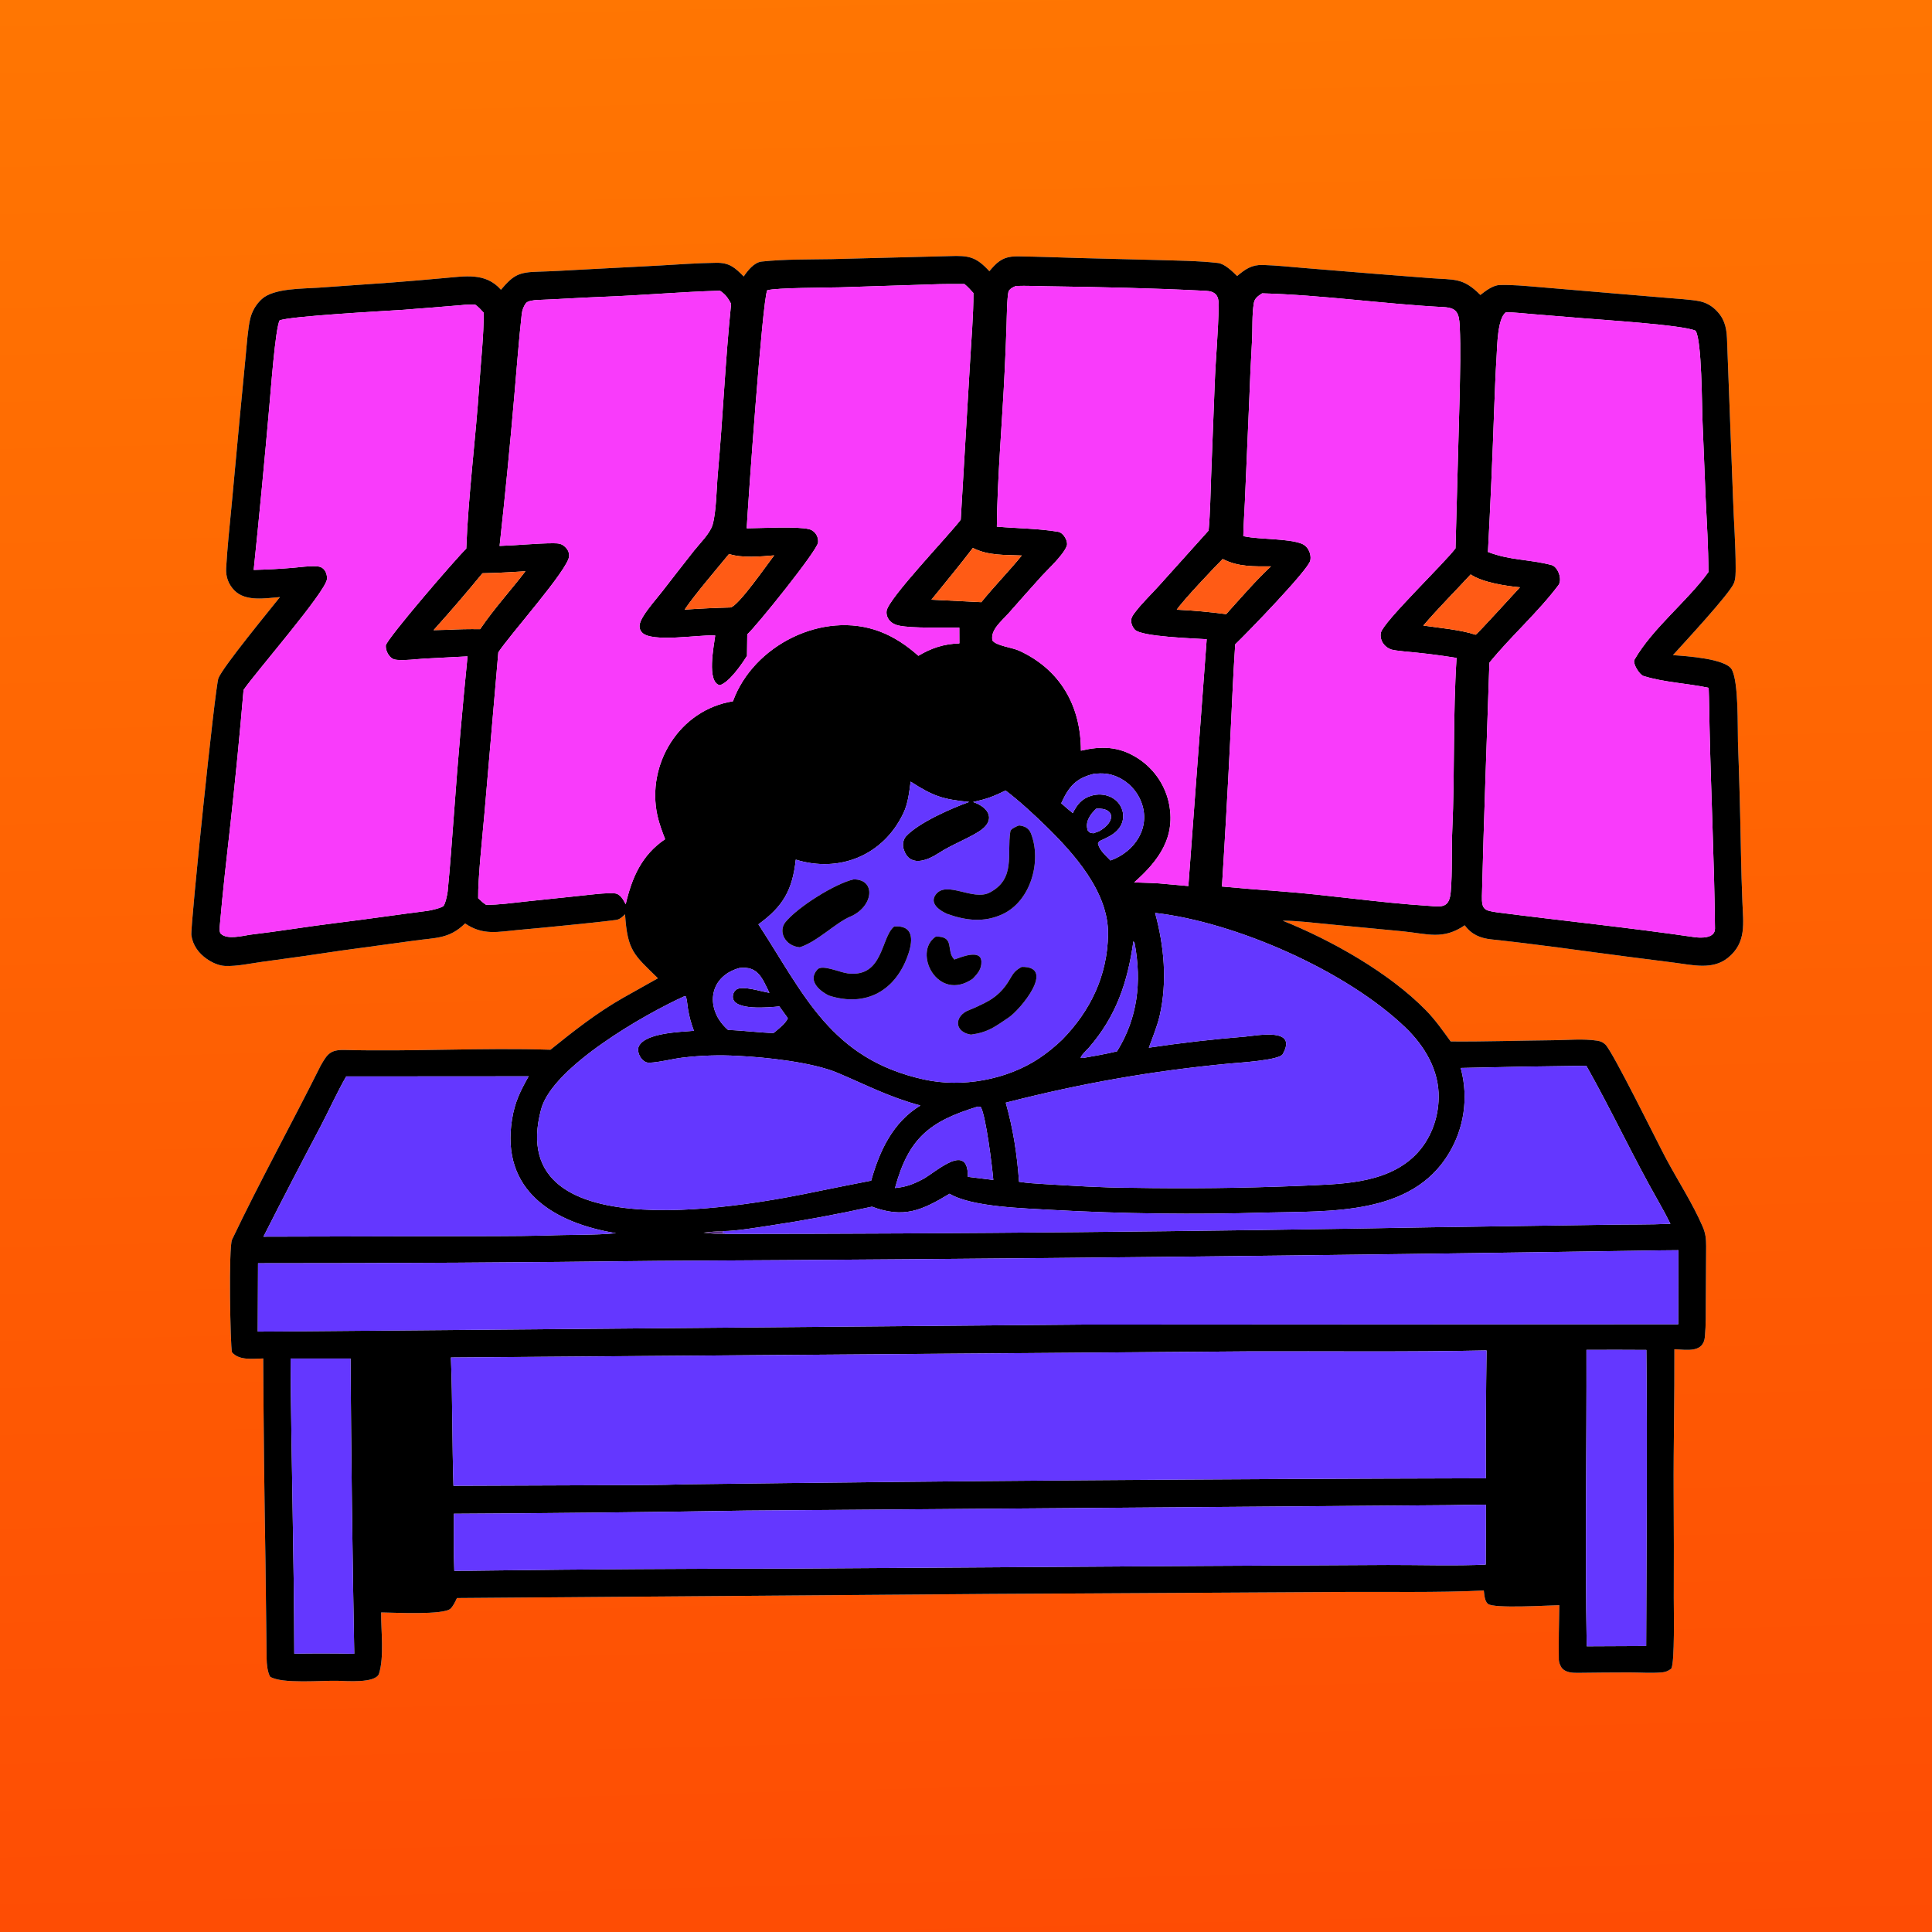 <svg version="1.1" xmlns="http://www.w3.org/2000/svg" style="display: block;" viewBox="0 0 2048 2048" width="1024" height="1024">
<defs>
	<linearGradient id="Gradient1" gradientUnits="userSpaceOnUse" x1="1048.83" y1="2068.13" x2="998.173" y2="-21.128">
		<stop class="stop0" offset="0" stop-opacity="1" stop-color="rgb(254,76,4)"/>
		<stop class="stop1" offset="1" stop-opacity="1" stop-color="rgb(255,118,2)"/>
	</linearGradient>
</defs>
<path transform="translate(0,0)" fill="url(#Gradient1)" d="M 0 0 L 2048 0 L 2048 2048 L 0 2048 L 0 0 z M 1006.71 271.466 L 881.793 274.682 C 857.563 275.109 831.547 274.67 807.447 277.257 C 799.37 278.124 792.645 286.754 788.35 293.067 C 778.964 283.464 773.068 278.392 759.27 278.574 C 738.904 278.843 718.5 280.347 698.179 281.531 L 615.257 285.879 C 600.667 286.706 585.129 287.606 570.551 287.994 C 549.932 288.544 544.362 291.404 531.03 307.119 C 514.568 288.371 492.44 292.993 470.427 294.813 C 452.178 296.503 433.916 298.049 415.644 299.452 L 337.656 304.955 C 320.583 306.164 290.287 305.459 277.586 316.956 C 271.529 322.473 267.25 329.666 265.293 337.622 C 262.806 347.589 261.446 366.729 260.399 377.577 L 254.147 442.8 L 245.288 538.098 C 243.201 559.488 240.942 580.888 239.717 602.345 C 239.205 611.332 242.168 619.448 248.48 625.883 C 260.37 638.002 281.301 634.139 296.747 632.937 C 285.194 647.553 236.922 706.056 231.558 718.836 C 228.038 727.224 201.669 982.806 202.839 991.311 C 204.312 1002.02 210.576 1010.53 219.314 1016.58 C 224.763 1020.36 231.881 1023.67 238.601 1023.95 C 251.252 1024.48 265.333 1021.29 277.898 1019.58 C 306.207 1015.81 334.483 1011.78 362.722 1007.52 L 439.368 997.079 C 461.607 993.867 476.126 995.538 493.016 978.887 C 512.008 991.91 527.848 987.726 549.416 985.786 C 567.566 984.166 585.705 982.424 603.831 980.559 C 620.039 978.894 636.931 977.28 653.097 975.175 C 656.949 974.673 659.863 971.846 662.589 969.206 C 665.093 1008.3 672.134 1012.11 697.429 1037.01 C 685.078 1043.93 672.703 1050.81 660.395 1057.81 C 632.786 1073.51 608.141 1092.89 583.507 1112.76 C 511.16 1110.47 437.923 1114.83 365.41 1113.01 C 350.228 1112.63 347.034 1117.11 339.856 1129.75 C 309.076 1191.39 275.579 1251.94 245.958 1314.12 C 242.239 1322.06 244.106 1426.45 245.875 1433.45 C 253.614 1442.49 267.992 1440.2 279.024 1440.04 C 279.384 1512.04 280.181 1584.03 281.415 1656.02 C 281.924 1690.02 282.128 1724.07 282.617 1758.07 C 282.704 1764.15 283.442 1772.06 286.334 1777.4 C 298.905 1785.26 341.56 1781.26 357.827 1781.69 C 367.107 1781.93 397.802 1784.53 401.705 1774.39 C 407.456 1756.27 403.816 1728.69 404.05 1709.28 C 417.571 1709.34 470.735 1712.31 477.734 1705.1 C 480.65 1702.1 482.63 1697.75 484.385 1694 L 1050.74 1689.64 L 1417.15 1687.57 C 1467.19 1687.13 1523.64 1688.46 1572.88 1686.01 C 1573.48 1690.45 1573.61 1696.85 1577.12 1700.09 C 1582.92 1705.45 1642.42 1701.72 1652.94 1701.57 C 1652.66 1720.25 1652.02 1740.94 1652.42 1759.67 C 1652.47 1762.19 1654.18 1766.65 1656.02 1768.62 C 1660.29 1773.19 1667.2 1773.37 1673.03 1773.31 C 1691.01 1773.11 1708.85 1772.89 1726.85 1772.9 C 1738.08 1772.91 1750.13 1773.75 1761.27 1772.89 C 1765.51 1772.56 1768.39 1771.33 1771.68 1768.79 C 1775.4 1761.93 1774.27 1706.79 1774.28 1694.07 C 1774.43 1656.79 1774.39 1619.51 1774.15 1582.22 C 1773.89 1531.36 1775.18 1480.99 1774.95 1430.25 C 1788.13 1430.83 1805.76 1434.43 1807.29 1416.88 C 1808.41 1404.08 1808.2 1391.88 1808.26 1379.06 L 1808.59 1321.04 C 1808.59 1313.38 1808.03 1307.51 1804.96 1300.39 C 1794.12 1275.28 1778.38 1251.32 1765.54 1227.11 C 1756.15 1209.43 1709.71 1114.94 1701.78 1107.25 C 1699.13 1104.69 1696.55 1103.69 1692.95 1103.14 C 1678.25 1100.91 1661.49 1102.55 1646.53 1102.69 C 1610.31 1103.03 1573.96 1104.27 1537.76 1103.96 C 1529.55 1092.61 1521.41 1081.03 1511.61 1071.01 C 1472.54 1031.03 1411.09 996.516 1359.74 975.954 C 1374.51 975.916 1394.96 978.45 1410.19 979.898 L 1487.14 987.247 C 1513.58 989.912 1529.65 996.579 1552.68 980.863 C 1559.89 990.644 1569.1 994.546 1581 995.803 C 1628.95 1000.87 1676.56 1007.82 1724.34 1014.01 L 1775.16 1020.51 C 1794.21 1022.91 1815.39 1028.46 1831.63 1015.36 C 1851.7 999.159 1847.82 978.483 1847.02 956.144 C 1846.35 939.378 1845.84 922.605 1845.52 905.828 C 1844.84 865.904 1843.76 825.988 1842.3 786.086 C 1841.84 770.823 1843.12 722.717 1835.7 709.605 C 1829.3 698.272 1787.94 695.486 1773.38 694.493 C 1784.76 681.852 1833.36 629.655 1838.01 618.234 C 1839.99 613.384 1839.87 607.089 1839.88 601.887 C 1839.92 577.426 1837.9 552.776 1837.09 528.309 L 1830.67 358.404 C 1830.08 345.876 1827.44 336.437 1817.7 327.541 C 1813.22 323.424 1807.71 320.595 1801.75 319.352 C 1793.51 317.595 1775.78 316.497 1766.7 315.719 L 1701.34 310.225 L 1629.41 304.13 C 1616.66 303.1 1602.46 301.694 1589.71 302.14 C 1582.49 302.392 1574.84 308.288 1569.26 312.666 C 1550.71 293.973 1541.65 296.826 1516.76 294.872 L 1457.78 290.274 L 1382.31 284.098 C 1367.87 282.872 1353.14 281.334 1338.67 280.881 C 1326.85 280.511 1320.1 285.317 1311.41 292.597 C 1306.31 287.598 1298.2 279.616 1291.08 278.785 C 1270.34 276.365 1245.47 276.221 1224.58 275.569 L 1143.33 273.508 C 1122.09 272.847 1100.74 272.061 1079.48 271.751 C 1068.76 271.594 1061.65 273.653 1053.86 281.721 C 1052.1 283.577 1050.41 285.5 1048.79 287.487 C 1034.69 272.162 1026.97 270.699 1006.71 271.466 z"/>
<path transform="translate(0,0)" fill="rgb(0,0,0)" d="M 788.35 293.067 C 792.645 286.754 799.37 278.124 807.447 277.257 C 831.547 274.67 857.563 275.109 881.793 274.682 L 1006.71 271.466 C 1026.97 270.699 1034.69 272.162 1048.79 287.487 C 1050.41 285.5 1052.1 283.577 1053.86 281.721 C 1061.65 273.653 1068.76 271.594 1079.48 271.751 C 1100.74 272.061 1122.09 272.847 1143.33 273.508 L 1224.58 275.569 C 1245.47 276.221 1270.34 276.365 1291.08 278.785 C 1298.2 279.616 1306.31 287.598 1311.41 292.597 C 1320.1 285.317 1326.85 280.511 1338.67 280.881 C 1353.14 281.334 1367.87 282.872 1382.31 284.098 L 1457.78 290.274 L 1516.76 294.872 C 1541.65 296.826 1550.71 293.973 1569.26 312.666 C 1574.84 308.288 1582.49 302.392 1589.71 302.14 C 1602.46 301.694 1616.66 303.1 1629.41 304.13 L 1701.34 310.225 L 1766.7 315.719 C 1775.78 316.497 1793.51 317.595 1801.75 319.352 C 1807.71 320.595 1813.22 323.424 1817.7 327.541 C 1827.44 336.437 1830.08 345.876 1830.67 358.404 L 1837.09 528.309 C 1837.9 552.776 1839.92 577.426 1839.88 601.887 C 1839.87 607.089 1839.99 613.384 1838.01 618.234 C 1833.36 629.655 1784.76 681.852 1773.38 694.493 C 1787.94 695.486 1829.3 698.272 1835.7 709.605 C 1843.12 722.717 1841.84 770.823 1842.3 786.086 C 1843.76 825.988 1844.84 865.904 1845.52 905.828 C 1845.84 922.605 1846.35 939.378 1847.02 956.144 C 1847.82 978.483 1851.7 999.159 1831.63 1015.36 C 1815.39 1028.46 1794.21 1022.91 1775.16 1020.51 L 1724.34 1014.01 C 1676.56 1007.82 1628.95 1000.87 1581 995.803 C 1569.1 994.546 1559.89 990.644 1552.68 980.863 C 1529.65 996.579 1513.58 989.912 1487.14 987.247 L 1410.19 979.898 C 1394.96 978.45 1374.51 975.916 1359.74 975.954 C 1411.09 996.516 1472.54 1031.03 1511.61 1071.01 C 1521.41 1081.03 1529.55 1092.61 1537.76 1103.96 C 1573.96 1104.27 1610.31 1103.03 1646.53 1102.69 C 1661.49 1102.55 1678.25 1100.91 1692.95 1103.14 C 1696.55 1103.69 1699.13 1104.69 1701.78 1107.25 C 1709.71 1114.94 1756.15 1209.43 1765.54 1227.11 C 1778.38 1251.32 1794.12 1275.28 1804.96 1300.39 C 1808.03 1307.51 1808.59 1313.38 1808.59 1321.04 L 1808.26 1379.06 C 1808.2 1391.88 1808.41 1404.08 1807.29 1416.88 C 1805.76 1434.43 1788.13 1430.83 1774.95 1430.25 C 1775.18 1480.99 1773.89 1531.36 1774.15 1582.22 C 1774.39 1619.51 1774.43 1656.79 1774.28 1694.07 C 1774.27 1706.79 1775.4 1761.93 1771.68 1768.79 C 1768.39 1771.33 1765.51 1772.56 1761.27 1772.89 C 1750.13 1773.75 1738.08 1772.91 1726.85 1772.9 C 1708.85 1772.89 1691.01 1773.11 1673.03 1773.31 C 1667.2 1773.37 1660.29 1773.19 1656.02 1768.62 C 1654.18 1766.65 1652.47 1762.19 1652.42 1759.67 C 1652.02 1740.94 1652.66 1720.25 1652.94 1701.57 C 1642.42 1701.72 1582.92 1705.45 1577.12 1700.09 C 1573.61 1696.85 1573.48 1690.45 1572.88 1686.01 C 1523.64 1688.46 1467.19 1687.13 1417.15 1687.57 L 1050.74 1689.64 L 484.385 1694 C 482.63 1697.75 480.65 1702.1 477.734 1705.1 C 470.735 1712.31 417.571 1709.34 404.05 1709.28 C 403.816 1728.69 407.456 1756.27 401.705 1774.39 C 397.802 1784.53 367.107 1781.93 357.827 1781.69 C 341.56 1781.26 298.905 1785.26 286.334 1777.4 C 283.442 1772.06 282.704 1764.15 282.617 1758.07 C 282.128 1724.07 281.924 1690.02 281.415 1656.02 C 280.181 1584.03 279.384 1512.04 279.024 1440.04 C 267.992 1440.2 253.614 1442.49 245.875 1433.45 C 244.106 1426.45 242.239 1322.06 245.958 1314.12 C 275.579 1251.94 309.076 1191.39 339.856 1129.75 C 347.034 1117.11 350.228 1112.63 365.41 1113.01 C 437.923 1114.83 511.16 1110.47 583.507 1112.76 C 608.141 1092.89 632.786 1073.51 660.395 1057.81 C 672.703 1050.81 685.078 1043.93 697.429 1037.01 C 672.134 1012.11 665.093 1008.3 662.589 969.206 C 659.863 971.846 656.949 974.673 653.097 975.175 C 636.931 977.28 620.039 978.894 603.831 980.559 C 585.705 982.424 567.566 984.166 549.416 985.786 C 527.848 987.726 512.008 991.91 493.016 978.887 C 476.126 995.538 461.607 993.867 439.368 997.079 L 362.722 1007.52 C 334.483 1011.78 306.207 1015.81 277.898 1019.58 C 265.333 1021.29 251.252 1024.48 238.601 1023.95 C 231.881 1023.67 224.763 1020.36 219.314 1016.58 C 210.576 1010.53 204.312 1002.02 202.839 991.311 C 201.669 982.806 228.038 727.224 231.558 718.836 C 236.922 706.056 285.194 647.553 296.747 632.937 C 281.301 634.139 260.37 638.002 248.48 625.883 C 242.168 619.448 239.205 611.332 239.717 602.345 C 240.942 580.888 243.201 559.488 245.288 538.098 L 254.147 442.8 L 260.399 377.577 C 261.446 366.729 262.806 347.589 265.293 337.622 C 267.25 329.666 271.529 322.473 277.586 316.956 C 290.287 305.459 320.583 306.164 337.656 304.955 L 415.644 299.452 C 433.916 298.049 452.178 296.503 470.427 294.813 C 492.44 292.993 514.568 288.371 531.03 307.119 C 544.362 291.404 549.932 288.544 570.551 287.994 C 585.129 287.606 600.667 286.706 615.257 285.879 L 698.179 281.531 C 718.5 280.347 738.904 278.843 759.27 278.574 C 773.068 278.392 778.964 283.464 788.35 293.067 z M 766.673 1305.05 C 759.55 1305.17 752.843 1305.96 745.766 1306.68 C 754.233 1307.72 760.86 1308.18 769.458 1308.04 C 1018.31 1307.83 1267.15 1305.48 1515.96 1300.99 L 1702.83 1298.3 C 1725.33 1297.91 1748.31 1298.28 1770.72 1297.29 C 1767 1289.73 1762.51 1281.43 1758.33 1274.11 C 1731.43 1227.01 1708.2 1176.87 1681.59 1129.77 C 1637.18 1130.22 1592.77 1130.99 1548.37 1132.08 C 1548.57 1132.75 1548.75 1133.43 1548.92 1134.11 C 1556.62 1164.11 1551.95 1195.94 1535.96 1222.46 C 1496.39 1288.88 1409.38 1283.62 1341.88 1285.37 C 1266.27 1287.64 1190.6 1286.7 1115.07 1282.55 C 1086.16 1280.78 1030.35 1279.69 1006.59 1265.43 C 976.762 1283.39 957.845 1291.67 924.329 1279.13 C 887.878 1287.17 851.16 1293.96 814.242 1299.47 C 800.493 1301.54 780.204 1304.91 766.673 1305.05 z M 987.746 301.454 C 955.613 302.524 922.345 303.637 890.328 304.592 C 878.307 304.951 822.482 304.903 813.253 307.736 C 808.042 319.673 792.917 533.969 791.537 560.029 C 807.138 559.941 844.348 557.746 857.58 560.923 C 859.776 561.451 861.664 562.558 863.262 564.134 C 866.195 567.025 867.556 571.003 867.179 575.084 C 866.392 583.609 801.957 663.634 792.142 672.434 L 791.847 695.231 C 786.435 703.924 772.662 723.869 762.889 726.332 C 748.955 722.752 756.664 685.14 758.168 673.671 L 756.66 673.589 C 740.445 672.801 690.863 681.279 680.696 670.563 C 678.774 668.536 677.895 666.479 677.927 663.653 C 677.966 660.212 680.152 656.101 681.9 653.247 C 687.546 644.029 695.428 635.363 702.099 626.837 C 713.387 612.412 724.476 597.824 735.899 583.506 C 741.785 576.128 752.667 565.46 755.364 556.316 C 759.363 542.757 759.545 517.326 760.898 502.385 C 766.337 442.322 768.817 381.947 775.015 321.995 C 771.182 315.401 769.689 312.606 763.17 308.151 C 721.919 309.342 679.976 313.139 638.531 314.653 C 615.796 315.484 592.149 317.162 569.317 318.014 C 566.371 318.124 559.64 318.916 557.835 321.053 C 555.179 324.198 553.559 328.648 553.096 332.732 C 549.857 361.271 547.816 390.51 545.233 419.114 C 540.646 472.37 535.431 525.569 529.586 578.701 C 547.696 578.184 569.507 575.859 586.713 575.886 C 592.405 575.96 595.563 576.166 599.709 580.423 C 602.162 582.941 603.369 585.927 603.279 589.455 C 602.932 603.114 539.475 673.929 528.238 691.574 L 513.521 862.568 C 511.613 884.645 506.501 931.457 506.885 952.186 C 510.006 955.079 511.71 956.778 515.211 959.123 C 528.28 959.27 542.892 957.167 556.004 955.761 L 617.162 949.324 C 628.395 948.175 640.031 946.455 651.289 946.998 C 657.576 947.302 660.646 953.707 663.263 958.546 C 669.862 930.408 680.05 906.481 705.033 889.572 C 701.904 881.267 698.797 873.268 696.881 864.55 C 684.923 810.139 720.227 752.367 776.952 743.391 C 798.515 683.869 872.472 646.829 932.36 669.319 C 947.816 675.124 961.244 684.249 973.506 695.17 C 987.54 686.791 1000.59 682.611 1016.98 682.018 L 1016.92 665.353 C 1000.9 665.011 966.741 666.263 952.587 663.092 C 949.003 662.289 945.587 660.737 943.127 657.926 C 940.6 655.039 939.378 651.499 939.825 647.675 C 941.343 634.707 1006.86 566.498 1018.42 550.908 L 1028.17 386.032 C 1029.46 362.561 1032.01 333.557 1031.86 310.624 C 1028.49 306.932 1026.22 304.289 1022.33 301.08 C 1010.81 301.083 999.251 300.973 987.746 301.454 z M 1076.85 303.143 C 1072.93 305.013 1071.56 305.252 1069.14 308.626 C 1067.41 315.644 1067.25 336.388 1066.99 344.375 C 1066.46 360.819 1065.78 377.258 1064.97 393.691 C 1062.53 446.03 1057.17 506.767 1056.7 558.259 C 1078.35 560.198 1100.49 560.128 1121.69 563.737 C 1127.64 564.748 1132.4 574.035 1130.86 578.483 C 1127.52 588.166 1111 603.21 1104.43 610.408 C 1092.53 623.622 1080.71 636.905 1068.97 650.258 C 1061.74 658.363 1049.43 667.967 1052.09 679.092 C 1056.58 684.718 1072.73 686.254 1080.44 689.8 C 1124.65 710.123 1145.83 749.189 1145.81 795.736 C 1167.15 790.754 1185.5 791.014 1204.76 802.952 C 1221.83 813.407 1234.05 830.225 1238.71 849.697 C 1247.22 886.809 1228.45 912.277 1202.27 935.384 C 1213.46 935.79 1226.25 935.945 1237.24 937.219 L 1259.71 939.231 L 1279.15 677.602 C 1266.39 676.725 1210.09 675.045 1203.03 667.498 C 1200.52 664.813 1198.86 660.959 1199.12 657.246 C 1199.33 654.215 1201.2 651.727 1202.96 649.381 C 1210.48 639.405 1220.22 630.159 1228.62 620.868 L 1281.19 562.386 C 1282.89 543.933 1283.19 521.844 1283.91 503.097 L 1287.63 407.101 C 1288.69 379.087 1291.48 351.092 1291.86 323.069 C 1292 313.187 1288.15 308.794 1278.32 308.293 C 1222.53 305.451 1166.69 304.241 1110.85 303.48 C 1099.62 303.327 1088.05 302.754 1076.85 303.143 z M 1337.9 310.955 C 1333.9 313.63 1330.02 316.031 1329.16 321.103 C 1326.98 334.029 1327.94 348.453 1327.17 361.566 C 1325.96 381.855 1325.12 401.874 1324.35 422.146 L 1319.59 532.635 C 1319.15 544.058 1318.05 557.202 1317.98 568.328 L 1319.66 568.667 C 1336.82 572.049 1365.06 570.733 1379.63 576.255 C 1382.26 577.252 1384.41 578.976 1386.04 581.261 C 1388.57 584.807 1389.91 589.869 1388.97 594.18 C 1386.79 604.257 1321.12 671.862 1309.37 683.026 C 1306.92 718.878 1305.82 751.761 1303.95 787.233 C 1301.4 838.089 1298.53 888.928 1295.32 939.747 C 1315.39 941.663 1335.57 943.234 1355.69 944.711 C 1408.64 948.597 1462.35 957.031 1515.24 960.287 C 1529.08 961.563 1536.41 962.049 1537.84 945.419 C 1539.72 923.623 1538.5 901.621 1539.48 879.819 C 1542.21 819.487 1540.1 757.562 1544.03 697.421 C 1529.91 695.132 1515.72 693.253 1501.49 691.785 C 1495.92 691.175 1479.14 689.917 1474.88 688.517 C 1471.33 687.362 1468.26 685.054 1466.16 681.958 C 1463.96 678.66 1462.98 674.619 1463.81 670.707 C 1466.24 659.256 1530.76 597.428 1542.9 581.29 L 1547.27 419.762 C 1547.7 395.146 1548.54 370.019 1547.35 345.504 C 1546.67 331.522 1544.15 326.254 1530.2 325.533 C 1466.98 322.269 1400.94 312.588 1337.9 310.955 z M 489.579 323.405 C 468.445 325.209 447.302 326.901 426.149 328.479 C 407.71 329.711 306.991 335.085 296.374 339.68 C 291.751 348.911 287.081 414.23 285.54 430.373 C 280.456 488.332 274.92 546.251 268.934 604.125 C 282.817 603.804 296.687 603.059 310.524 601.893 C 318.732 601.226 327.48 599.77 335.692 600.338 C 338.23 600.514 340.289 600.87 342.328 602.579 C 345.513 605.249 346.799 609.641 346.615 613.674 C 346.028 626.568 270.47 713.225 258.192 731.366 C 254.225 777.949 249.68 824.481 244.557 870.951 C 240.386 907.751 236.182 944.597 232.981 981.494 C 232.765 983.976 232.409 988.217 234.223 989.925 C 240.917 996.229 256.73 992.136 264.902 990.86 C 295.445 987.263 326.099 982.096 356.729 978.348 C 388.965 974.404 421.293 969.574 453.533 965.486 C 456.527 965.106 468.062 962.407 470.026 960.436 C 472.012 958.443 474.206 948.402 474.549 944.935 C 477.262 917.559 479.145 889.819 481.238 862.395 C 485.253 806.794 490.047 751.252 495.618 695.785 L 449.995 698.147 C 440.642 698.704 430.625 700.233 421.285 699.52 C 418.59 699.315 416.524 698.852 414.435 697.008 C 410.983 693.959 408.777 688.915 408.96 684.312 C 409.209 678.045 485.5 589.56 494.267 581.614 C 496.416 524.589 504.289 465.018 508.08 407.808 C 509.737 382.808 512.807 356.585 512.756 331.51 C 509.278 327.662 507.87 326.025 503.765 322.935 C 499.628 322.958 493.499 322.793 489.579 323.405 z M 1596.32 331.048 C 1587.3 337.415 1587.16 366.856 1586.44 378 C 1585.23 396.652 1584.62 415.759 1583.86 434.458 C 1582.13 484.694 1579.93 534.912 1577.28 585.107 C 1600.68 594.186 1621.33 592.78 1644.76 599 C 1651.37 600.756 1656.37 613.965 1652.13 620.109 C 1630.83 648.624 1601.03 675.042 1578.83 702.478 C 1576.09 784.851 1572.93 867.204 1570.92 949.597 C 1570.56 964.432 1573.57 965.178 1587.44 967.2 C 1656.66 976.102 1726.55 983.259 1795.6 993.326 C 1802.36 994.404 1818.06 995.082 1817.95 984.293 C 1817.22 912.653 1813.66 840.805 1812.15 769.119 C 1811.87 755.783 1811.78 742.376 1811.26 729.121 C 1788.22 724.191 1764.4 723.491 1742.14 716.561 C 1737.78 715.205 1730.4 703.106 1732.58 699.333 C 1752.02 665.642 1788.52 637.547 1811 606.427 C 1810.94 579.686 1809.23 553.053 1807.97 526.342 L 1804.78 447.738 C 1804.01 430.993 1804.1 359.989 1797.33 350.588 C 1784.48 344.456 1698.35 339.093 1676.9 337.262 L 1625.25 333.036 C 1617.37 332.404 1603.84 330.914 1596.32 331.048 z M 1031.25 580.864 C 1017.41 599.067 1001.81 617.808 987.362 635.704 L 1040.24 638.331 C 1054.32 620.941 1069.66 605.474 1083.13 588.852 C 1064.6 588.047 1047.93 589.167 1031.25 580.864 z M 772.842 587.228 C 760.273 602.531 736.272 630.527 725.74 646.22 C 741.891 645.111 758.065 644.354 774.249 643.948 C 782.536 642.833 813.336 598.127 820.668 588.718 C 806.607 589.916 786.226 591.808 772.842 587.228 z M 1296.12 592.54 C 1286.73 601.956 1254.1 636.437 1247.43 646.291 C 1264.94 647.117 1282.4 648.694 1299.78 651.018 C 1313.26 636.071 1332.77 613.598 1347.29 600.374 C 1329.43 600.388 1312.48 601.083 1296.12 592.54 z M 540.284 606.575 C 530.682 607.138 521.069 607.501 511.451 607.665 C 494.631 628.161 477.349 648.274 459.619 667.988 L 474.249 667.628 C 485.794 667.008 497.358 666.785 508.919 666.959 C 524.137 644.633 540.943 626.46 556.991 605.555 L 540.284 606.575 z M 1558.97 608.934 C 1542.01 627.33 1525.14 644.044 1508.78 663.129 C 1526.06 665.63 1548.3 667.562 1564.2 672.85 C 1566.91 671.349 1605.09 629.019 1611.24 622.55 C 1596.75 621.333 1571.3 617.361 1558.97 608.934 z M 1160.15 820.148 C 1140.28 824.893 1133.09 833.802 1124.94 851.487 C 1129 855.047 1132.94 858.599 1137.2 861.917 C 1141.75 852.922 1146.43 846.759 1156.51 843.61 C 1170.04 839.383 1185.74 845.04 1189.82 859.36 C 1191.46 865.071 1190.6 871.211 1187.46 876.254 C 1183.26 883.031 1176.59 886.405 1169.61 889.742 C 1165.47 891.803 1165.35 890.975 1163.9 894.211 C 1165.67 901.626 1171.66 906.339 1177.14 912.151 C 1203.13 902.849 1220.24 877.068 1209.72 849.938 C 1205.09 838.066 1195.92 828.524 1184.25 823.42 C 1175.77 819.81 1169.17 819.481 1160.15 820.148 z M 965.313 828.56 C 963.744 839.93 962.663 851.375 957.712 861.839 C 936.431 906.817 889.887 925.592 843.55 911.251 C 840.091 943.493 830.008 960.994 803.961 979.822 C 852.579 1054.31 880.506 1122.49 979.444 1144.3 C 1019.69 1153.17 1066.88 1144.77 1101.41 1121.9 C 1110.18 1116 1118.42 1109.34 1126.03 1102.02 C 1156.01 1071.31 1173.89 1034.25 1174.58 990.593 C 1175.3 945.527 1138.3 904.604 1108.02 875.045 C 1096 863.306 1079.67 848.291 1066.01 838.009 C 1051.77 844.778 1046.82 846.683 1031.53 850.17 C 1049.71 856.328 1055.56 870.313 1037.57 881.54 C 1024.21 889.874 1008.52 895.585 995.259 904.225 C 982.182 912.747 963.555 919.771 957.723 899.479 C 956.569 895.522 957.357 890.314 960.032 886.923 C 973.407 872.054 1009.26 856.564 1027.35 850.095 C 999.313 847.256 989.626 844.2 965.313 828.56 z M 1162.18 857.196 C 1155.7 863.033 1149.78 871.506 1153.17 880.553 C 1156.45 883.432 1154.6 882.491 1159.01 883.321 C 1161.01 882.64 1162.9 882.023 1164.87 881.24 C 1182.61 871.545 1182.66 856.099 1162.18 857.196 z M 1224.46 967.729 C 1234.05 1002.86 1237.55 1040.63 1229.34 1076.55 C 1226.85 1087.4 1221.77 1099.97 1217.81 1110.59 C 1251.68 1105.54 1285.72 1101.63 1319.85 1098.87 C 1333.63 1097.65 1376.04 1088.95 1359.69 1117.53 C 1355.99 1124 1312.28 1126.54 1303.43 1127.38 C 1221.57 1135.08 1145.87 1148.43 1066.15 1168.88 C 1074.09 1197.2 1078.11 1223.35 1080.23 1252.74 C 1088.87 1254.09 1097.61 1254.62 1106.33 1255.14 C 1137.45 1257 1168.32 1259.06 1199.5 1259.11 C 1258.47 1260.14 1317.47 1259.48 1376.4 1257.11 C 1418.19 1255.12 1468.04 1256.08 1499.89 1224.85 C 1516.06 1208.99 1524.82 1185.96 1525.02 1163.53 C 1525.62 1134.75 1510.3 1108.98 1490.06 1089.46 C 1427.62 1029.21 1309.86 977.537 1224.46 967.729 z M 1201.44 997.804 C 1195.48 1040.81 1183.23 1077.45 1153.97 1110.92 C 1151.92 1113.26 1145.6 1118.92 1145.63 1121.42 L 1148.16 1121.49 C 1160.39 1119.33 1171.99 1117.35 1184.08 1114.46 C 1205.92 1079.4 1210.33 1041.19 1202.89 1000.53 C 1202.59 998.898 1202.53 999.173 1201.44 997.804 z M 783.836 1026.12 C 750.095 1035.46 747.495 1070.77 771.813 1091.82 C 787.706 1092.26 805.842 1094.83 820.019 1094.98 C 824.29 1091.56 833.447 1084.42 835.109 1079.26 L 826.12 1066.83 C 816.775 1067.71 776.644 1072.07 776.803 1056.48 C 776.825 1053.82 777.943 1051.28 779.895 1049.47 C 785.959 1043.87 807.108 1051.29 815.611 1052.42 C 807.885 1036.86 803.604 1023.78 783.836 1026.12 z M 725.876 1055.88 C 682.285 1075.54 585.573 1131.3 573.623 1175.79 C 532.086 1330.44 804.53 1275.7 865.778 1263.03 C 884.992 1259.1 904.226 1255.26 923.48 1251.53 C 932.293 1220.14 946.355 1189.64 975.613 1171.9 C 941.211 1162.44 919.341 1150.55 887.836 1137.25 C 861.06 1125.95 811.74 1120.68 782.283 1119.29 C 762.587 1118.17 742.831 1118.79 723.245 1121.15 C 711.428 1122.63 699.711 1126.08 688.192 1126.52 C 680.175 1126.83 674.205 1114.97 677.251 1108.94 C 684.433 1094.73 721.821 1093.89 735.543 1092.68 C 732.612 1084.67 730.776 1078.39 729.348 1069.9 C 728.628 1065.62 728.365 1060.42 727.165 1056.45 L 725.876 1055.88 z M 366.995 1141.06 C 357.326 1157.83 348.662 1177.19 339.508 1194.65 C 319.074 1233.22 298.997 1271.98 279.279 1310.92 L 471.484 1310.45 C 506.939 1310.29 543.979 1310.59 579.346 1309.71 C 602.2 1308.69 631.189 1309.44 653.047 1307.24 C 587.057 1296.42 530.56 1262.3 542.789 1186.5 C 545.723 1168.31 551.411 1156.82 560.374 1140.93 L 366.995 1141.06 z M 1036.59 1173 C 985.2 1188.67 963.07 1206.62 948.754 1259.35 C 960.673 1258.29 968.622 1255.11 979.27 1249.41 C 994.381 1240.53 1026.41 1210.97 1025.98 1247.48 L 1052.95 1250.8 C 1051.79 1236.63 1045.01 1182.23 1039.63 1173.44 C 1039.12 1173.36 1037.01 1172.98 1036.59 1173 z M 1757.36 1325.47 C 1404.07 1331.03 1050.76 1334.74 697.431 1336.57 C 556.137 1338.29 414.833 1339.14 273.528 1339.1 L 273.262 1411.54 L 297.473 1411.42 L 1144 1404.13 L 1779.02 1403.77 L 1779.19 1325.26 L 1757.36 1325.47 z M 1681.7 1430.95 C 1682.01 1534.66 1680.15 1641.87 1681.97 1745.12 L 1745.01 1744.83 C 1745.37 1641.32 1746.28 1534.38 1745.21 1431 C 1724.04 1430.85 1702.87 1430.83 1681.7 1430.95 z M 1324.47 1432.51 L 477.983 1439 C 479.778 1484.9 479.238 1529.64 480.685 1574.99 L 641.689 1574.39 C 669.54 1574.18 699.059 1574.39 726.75 1573.42 C 1009.51 1569.84 1292.28 1567.72 1575.06 1567.05 C 1574.91 1521.87 1575.16 1476.68 1575.82 1431.5 C 1493.18 1433.31 1407.37 1432.22 1324.47 1432.51 z M 308.026 1440.12 C 308.654 1544.31 311.72 1648.83 311.944 1752.93 C 333.135 1752.59 354.332 1752.62 375.522 1753.03 C 373.575 1648.73 372.264 1544.41 371.589 1440.09 L 308.026 1440.12 z M 1536.16 1595.53 L 791.496 1601.28 C 688.039 1602.98 584.573 1604.1 481.103 1604.62 C 481.178 1623.99 480.755 1645.95 481.576 1665.1 C 493.635 1665.12 505.693 1665.02 517.75 1664.82 C 623.199 1663.48 728.654 1662.81 834.112 1662.8 L 1277.24 1659.94 L 1471.31 1658.9 C 1501.9 1658.81 1545.16 1660.06 1574.94 1658.51 L 1575.21 1595.02 C 1562.19 1595.11 1549.18 1595.27 1536.16 1595.53 z"/>
<path transform="translate(0,0)" fill="rgb(249,59,251)" d="M 791.537 560.029 C 792.917 533.969 808.042 319.673 813.253 307.736 C 822.482 304.903 878.307 304.951 890.328 304.592 C 922.345 303.637 955.613 302.524 987.746 301.454 C 999.251 300.973 1010.81 301.083 1022.33 301.08 C 1026.22 304.289 1028.49 306.932 1031.86 310.624 C 1032.01 333.557 1029.46 362.561 1028.17 386.032 L 1018.42 550.908 C 1006.86 566.498 941.343 634.707 939.825 647.675 C 939.378 651.499 940.6 655.039 943.127 657.926 C 945.587 660.737 949.003 662.289 952.587 663.092 C 966.741 666.263 1000.9 665.011 1016.92 665.353 L 1016.98 682.018 C 1000.59 682.611 987.54 686.791 973.506 695.17 C 961.244 684.249 947.816 675.124 932.36 669.319 C 872.472 646.829 798.515 683.869 776.952 743.391 C 720.227 752.367 684.923 810.139 696.881 864.55 C 698.797 873.268 701.904 881.267 705.033 889.572 C 680.05 906.481 669.862 930.408 663.263 958.546 C 660.646 953.707 657.576 947.302 651.289 946.998 C 640.031 946.455 628.395 948.175 617.162 949.324 L 556.004 955.761 C 542.892 957.167 528.28 959.27 515.211 959.123 C 511.71 956.778 510.006 955.079 506.885 952.186 C 506.501 931.457 511.613 884.645 513.521 862.568 L 528.238 691.574 C 539.475 673.929 602.932 603.114 603.279 589.455 C 603.369 585.927 602.162 582.941 599.709 580.423 C 595.563 576.166 592.405 575.96 586.713 575.886 C 569.507 575.859 547.696 578.184 529.586 578.701 C 535.431 525.569 540.646 472.37 545.233 419.114 C 547.816 390.51 549.857 361.271 553.096 332.732 C 553.559 328.648 555.179 324.198 557.835 321.053 C 559.64 318.916 566.371 318.124 569.317 318.014 C 592.149 317.162 615.796 315.484 638.531 314.653 C 679.976 313.139 721.919 309.342 763.17 308.151 C 769.689 312.606 771.182 315.401 775.015 321.995 C 768.817 381.947 766.337 442.322 760.898 502.385 C 759.545 517.326 759.363 542.757 755.364 556.316 C 752.667 565.46 741.785 576.128 735.899 583.506 C 724.476 597.824 713.387 612.412 702.099 626.837 C 695.428 635.363 687.546 644.029 681.9 653.247 C 680.152 656.101 677.966 660.212 677.927 663.653 C 677.895 666.479 678.774 668.536 680.696 670.563 C 690.863 681.279 740.445 672.801 756.66 673.589 L 758.168 673.671 C 756.664 685.14 748.955 722.752 762.889 726.332 C 772.662 723.869 786.435 703.924 791.847 695.231 L 792.142 672.434 C 801.957 663.634 866.392 583.609 867.179 575.084 C 867.556 571.003 866.195 567.025 863.262 564.134 C 861.664 562.558 859.776 561.451 857.58 560.923 C 844.348 557.746 807.138 559.941 791.537 560.029 z"/>
<path transform="translate(0,0)" fill="rgb(249,59,251)" d="M 1056.7 558.259 C 1057.17 506.767 1062.53 446.03 1064.97 393.691 C 1065.78 377.258 1066.46 360.819 1066.99 344.375 C 1067.25 336.388 1067.41 315.644 1069.14 308.626 C 1071.56 305.252 1072.93 305.013 1076.85 303.143 C 1088.05 302.754 1099.62 303.327 1110.85 303.48 C 1166.69 304.241 1222.53 305.451 1278.32 308.293 C 1288.15 308.794 1292 313.187 1291.86 323.069 C 1291.48 351.092 1288.69 379.087 1287.63 407.101 L 1283.91 503.097 C 1283.19 521.844 1282.89 543.933 1281.19 562.386 L 1228.62 620.868 C 1220.22 630.159 1210.48 639.405 1202.96 649.381 C 1201.2 651.727 1199.33 654.215 1199.12 657.246 C 1198.86 660.959 1200.52 664.813 1203.03 667.498 C 1210.09 675.045 1266.39 676.725 1279.15 677.602 L 1259.71 939.231 L 1237.24 937.219 C 1226.25 935.945 1213.46 935.79 1202.27 935.384 C 1228.45 912.277 1247.22 886.809 1238.71 849.697 C 1234.05 830.225 1221.83 813.407 1204.76 802.952 C 1185.5 791.014 1167.15 790.754 1145.81 795.736 C 1145.83 749.189 1124.65 710.123 1080.44 689.8 C 1072.73 686.254 1056.58 684.718 1052.09 679.092 C 1049.43 667.967 1061.74 658.363 1068.97 650.258 C 1080.71 636.905 1092.53 623.622 1104.43 610.408 C 1111 603.21 1127.52 588.166 1130.86 578.483 C 1132.4 574.035 1127.64 564.748 1121.69 563.737 C 1100.49 560.128 1078.35 560.198 1056.7 558.259 z"/>
<path transform="translate(0,0)" fill="rgb(249,59,251)" d="M 1317.98 568.328 C 1318.05 557.202 1319.15 544.058 1319.59 532.635 L 1324.35 422.146 C 1325.12 401.874 1325.96 381.855 1327.17 361.566 C 1327.94 348.453 1326.98 334.029 1329.16 321.103 C 1330.02 316.031 1333.9 313.63 1337.9 310.955 C 1400.94 312.588 1466.98 322.269 1530.2 325.533 C 1544.15 326.254 1546.67 331.522 1547.35 345.504 C 1548.54 370.019 1547.7 395.146 1547.27 419.762 L 1542.9 581.29 C 1530.76 597.428 1466.24 659.256 1463.81 670.707 C 1462.98 674.619 1463.96 678.66 1466.16 681.958 C 1468.26 685.054 1471.33 687.362 1474.88 688.517 C 1479.14 689.917 1495.92 691.175 1501.49 691.785 C 1515.72 693.253 1529.91 695.132 1544.03 697.421 C 1540.1 757.562 1542.21 819.487 1539.48 879.819 C 1538.5 901.621 1539.72 923.623 1537.84 945.419 C 1536.41 962.049 1529.08 961.563 1515.24 960.287 C 1462.35 957.031 1408.64 948.597 1355.69 944.711 C 1335.57 943.234 1315.39 941.663 1295.32 939.747 C 1298.53 888.928 1301.4 838.089 1303.95 787.233 C 1305.82 751.761 1306.92 718.878 1309.37 683.026 C 1321.12 671.862 1386.79 604.257 1388.97 594.18 C 1389.91 589.869 1388.57 584.807 1386.04 581.261 C 1384.41 578.976 1382.26 577.252 1379.63 576.255 C 1365.06 570.733 1336.82 572.049 1319.66 568.667 L 1317.98 568.328 z"/>
<path transform="translate(0,0)" fill="rgb(249,59,251)" d="M 268.934 604.125 C 274.92 546.251 280.456 488.332 285.54 430.373 C 287.081 414.23 291.751 348.911 296.374 339.68 C 306.991 335.085 407.71 329.711 426.149 328.479 C 447.302 326.901 468.445 325.209 489.579 323.405 C 493.499 322.793 499.628 322.958 503.765 322.935 C 507.87 326.025 509.278 327.662 512.756 331.51 C 512.807 356.585 509.737 382.808 508.08 407.808 C 504.289 465.018 496.416 524.589 494.267 581.614 C 485.5 589.56 409.209 678.045 408.96 684.312 C 408.777 688.915 410.983 693.959 414.435 697.008 C 416.524 698.852 418.59 699.315 421.285 699.52 C 430.625 700.233 440.642 698.704 449.995 698.147 L 495.618 695.785 C 490.047 751.252 485.253 806.794 481.238 862.395 C 479.145 889.819 477.262 917.559 474.549 944.935 C 474.206 948.402 472.012 958.443 470.026 960.436 C 468.062 962.407 456.527 965.106 453.533 965.486 C 421.293 969.574 388.965 974.404 356.729 978.348 C 326.099 982.096 295.445 987.263 264.902 990.86 C 256.73 992.136 240.917 996.229 234.223 989.925 C 232.409 988.217 232.765 983.976 232.981 981.494 C 236.182 944.597 240.386 907.751 244.557 870.951 C 249.68 824.481 254.225 777.949 258.192 731.366 C 270.47 713.225 346.028 626.568 346.615 613.674 C 346.799 609.641 345.513 605.249 342.328 602.579 C 340.289 600.87 338.23 600.514 335.692 600.338 C 327.48 599.77 318.732 601.226 310.524 601.893 C 296.687 603.059 282.817 603.804 268.934 604.125 z"/>
<path transform="translate(0,0)" fill="rgb(249,59,251)" d="M 1577.28 585.107 C 1579.93 534.912 1582.13 484.694 1583.86 434.458 C 1584.62 415.759 1585.23 396.652 1586.44 378 C 1587.16 366.856 1587.3 337.415 1596.32 331.048 C 1603.84 330.914 1617.37 332.404 1625.25 333.036 L 1676.9 337.262 C 1698.35 339.093 1784.48 344.456 1797.33 350.588 C 1804.1 359.989 1804.01 430.993 1804.78 447.738 L 1807.97 526.342 C 1809.23 553.053 1810.94 579.686 1811 606.427 C 1788.52 637.547 1752.02 665.642 1732.58 699.333 C 1730.4 703.106 1737.78 715.205 1742.14 716.561 C 1764.4 723.491 1788.22 724.191 1811.26 729.121 C 1811.78 742.376 1811.87 755.783 1812.15 769.119 C 1813.66 840.805 1817.22 912.653 1817.95 984.293 C 1818.06 995.082 1802.36 994.404 1795.6 993.326 C 1726.55 983.259 1656.66 976.102 1587.44 967.2 C 1573.57 965.178 1570.56 964.432 1570.92 949.597 C 1572.93 867.204 1576.09 784.851 1578.83 702.478 C 1601.03 675.042 1630.83 648.624 1652.13 620.109 C 1656.37 613.965 1651.37 600.756 1644.76 599 C 1621.33 592.78 1600.68 594.186 1577.28 585.107 z"/>
<path transform="translate(0,0)" fill="rgb(255,91,21)" d="M 987.362 635.704 C 1001.81 617.808 1017.41 599.067 1031.25 580.864 C 1047.93 589.167 1064.6 588.047 1083.13 588.852 C 1069.66 605.474 1054.32 620.941 1040.24 638.331 L 987.362 635.704 z"/>
<path transform="translate(0,0)" fill="rgb(255,91,21)" d="M 725.74 646.22 C 736.272 630.527 760.273 602.531 772.842 587.228 C 786.226 591.808 806.607 589.916 820.668 588.718 C 813.336 598.127 782.536 642.833 774.249 643.948 C 758.065 644.354 741.891 645.111 725.74 646.22 z"/>
<path transform="translate(0,0)" fill="rgb(255,91,21)" d="M 1247.43 646.291 C 1254.1 636.437 1286.73 601.956 1296.12 592.54 C 1312.48 601.083 1329.43 600.388 1347.29 600.374 C 1332.77 613.598 1313.26 636.071 1299.78 651.018 C 1282.4 648.694 1264.94 647.117 1247.43 646.291 z"/>
<path transform="translate(0,0)" fill="rgb(255,91,21)" d="M 511.451 607.665 C 521.069 607.501 530.682 607.138 540.284 606.575 L 556.991 605.555 C 540.943 626.46 524.137 644.633 508.919 666.959 C 497.358 666.785 485.794 667.008 474.249 667.628 L 459.619 667.988 C 477.349 648.274 494.631 628.161 511.451 607.665 z"/>
<path transform="translate(0,0)" fill="rgb(255,91,21)" d="M 1508.78 663.129 C 1525.14 644.044 1542.01 627.33 1558.97 608.934 C 1571.3 617.361 1596.75 621.333 1611.24 622.55 C 1605.09 629.019 1566.91 671.349 1564.2 672.85 C 1548.3 667.562 1526.06 665.63 1508.78 663.129 z"/>
<path transform="translate(0,0)" fill="rgb(100,55,255)" d="M 1124.94 851.487 C 1133.09 833.802 1140.28 824.893 1160.15 820.148 C 1169.17 819.481 1175.77 819.81 1184.25 823.42 C 1195.92 828.524 1205.09 838.066 1209.72 849.938 C 1220.24 877.068 1203.13 902.849 1177.14 912.151 C 1171.66 906.339 1165.67 901.626 1163.9 894.211 C 1165.35 890.975 1165.47 891.803 1169.61 889.742 C 1176.59 886.405 1183.26 883.031 1187.46 876.254 C 1190.6 871.211 1191.46 865.071 1189.82 859.36 C 1185.74 845.04 1170.04 839.383 1156.51 843.61 C 1146.43 846.759 1141.75 852.922 1137.2 861.917 C 1132.94 858.599 1129 855.047 1124.94 851.487 z"/>
<path transform="translate(0,0)" fill="rgb(100,55,255)" d="M 843.55 911.251 C 889.887 925.592 936.431 906.817 957.712 861.839 C 962.663 851.375 963.744 839.93 965.313 828.56 C 989.626 844.2 999.313 847.256 1027.35 850.095 C 1009.26 856.564 973.407 872.054 960.032 886.923 C 957.357 890.314 956.569 895.522 957.723 899.479 C 963.555 919.771 982.182 912.747 995.259 904.225 C 1008.52 895.585 1024.21 889.874 1037.57 881.54 C 1055.56 870.313 1049.71 856.328 1031.53 850.17 C 1046.82 846.683 1051.77 844.778 1066.01 838.009 C 1079.67 848.291 1096 863.306 1108.02 875.045 C 1138.3 904.604 1175.3 945.527 1174.58 990.593 C 1173.89 1034.25 1156.01 1071.31 1126.03 1102.02 C 1118.42 1109.34 1110.18 1116 1101.41 1121.9 C 1066.88 1144.77 1019.69 1153.17 979.444 1144.3 C 880.506 1122.49 852.579 1054.31 803.961 979.822 C 830.008 960.994 840.091 943.493 843.55 911.251 z M 1080.27 875.001 C 1077.75 875.871 1071.48 878.367 1070.99 881.405 C 1067.14 905.509 1076.97 931.601 1049.06 946.156 C 1031.35 955.394 1003.2 932.781 991.814 948.417 C 984.823 958.017 996.799 965.766 1004.74 969.029 C 1023.75 975.607 1042.68 978.353 1062.72 969.075 C 1092.62 955.229 1104.51 912.998 1092.83 883.419 C 1090.67 877.952 1086.09 875.58 1080.27 875.001 z M 904.946 932.177 C 885.715 936.38 846.009 961.13 832.672 977.395 C 824.536 987.317 832.162 1002.81 847.764 1004.18 C 866.064 998.431 886.058 978.051 901.052 971.78 C 925.937 961.374 929.133 932.152 904.946 932.177 z M 947.826 982.135 C 933.589 993.541 936.685 1036.55 898.686 1031.83 C 889.714 1030.72 871.688 1022.06 866.568 1027.62 C 854.837 1040.34 871.039 1051.63 878.562 1055.3 C 918.303 1068.17 950.185 1049.92 963.133 1010.5 C 968.067 995.48 967.824 980.49 947.826 982.135 z M 991.972 992.815 C 967.018 1009.54 993.976 1063.16 1031.19 1037.49 C 1036.35 1032.11 1040.6 1027.23 1040.33 1019.38 C 1039.84 1005.5 1018.18 1014.89 1011.68 1017.11 C 1002.42 1008.28 1012.92 992.307 991.972 992.815 z M 1083.13 1024.94 C 1076.99 1028.14 1074.38 1031.07 1071.14 1036.84 C 1064.46 1048.87 1056.08 1057.11 1043.7 1063.25 C 1038.94 1065.62 1032.73 1068.67 1027.79 1070.49 C 1011.43 1076.49 1010.87 1093.82 1029.24 1096.77 C 1047.45 1094.29 1054.62 1088.44 1069.35 1078.52 C 1081.56 1070.3 1119.89 1024.33 1083.13 1024.94 z"/>
<path transform="translate(0,0)" fill="rgb(100,55,255)" d="M 1164.87 881.24 C 1162.9 882.023 1161.01 882.64 1159.01 883.321 C 1154.6 882.491 1156.45 883.432 1153.17 880.553 C 1149.78 871.506 1155.7 863.033 1162.18 857.196 C 1182.66 856.099 1182.61 871.545 1164.87 881.24 z"/>
<path transform="translate(0,0)" fill="rgb(0,0,0)" d="M 1004.74 969.029 C 996.799 965.766 984.823 958.017 991.814 948.417 C 1003.2 932.781 1031.35 955.394 1049.06 946.156 C 1076.97 931.601 1067.14 905.509 1070.99 881.405 C 1071.48 878.367 1077.75 875.871 1080.27 875.001 C 1086.09 875.58 1090.67 877.952 1092.83 883.419 C 1104.51 912.998 1092.62 955.229 1062.72 969.075 C 1042.68 978.353 1023.75 975.607 1004.74 969.029 z"/>
<path transform="translate(0,0)" fill="rgb(0,0,0)" d="M 847.764 1004.18 C 832.162 1002.81 824.536 987.317 832.672 977.395 C 846.009 961.13 885.715 936.38 904.946 932.177 C 929.133 932.152 925.937 961.374 901.052 971.78 C 886.058 978.051 866.064 998.431 847.764 1004.18 z"/>
<path transform="translate(0,0)" fill="rgb(100,55,255)" d="M 1217.81 1110.59 C 1221.77 1099.97 1226.85 1087.4 1229.34 1076.55 C 1237.55 1040.63 1234.05 1002.86 1224.46 967.729 C 1309.86 977.537 1427.62 1029.21 1490.06 1089.46 C 1510.3 1108.98 1525.62 1134.75 1525.02 1163.53 C 1524.82 1185.96 1516.06 1208.99 1499.89 1224.85 C 1468.04 1256.08 1418.19 1255.12 1376.4 1257.11 C 1317.47 1259.48 1258.47 1260.14 1199.5 1259.11 C 1168.32 1259.06 1137.45 1257 1106.33 1255.14 C 1097.61 1254.62 1088.87 1254.09 1080.23 1252.74 C 1078.11 1223.35 1074.09 1197.2 1066.15 1168.88 C 1145.87 1148.43 1221.57 1135.08 1303.43 1127.38 C 1312.28 1126.54 1355.99 1124 1359.69 1117.53 C 1376.04 1088.95 1333.63 1097.65 1319.85 1098.87 C 1285.72 1101.63 1251.68 1105.54 1217.81 1110.59 z"/>
<path transform="translate(0,0)" fill="rgb(0,0,0)" d="M 878.562 1055.3 C 871.039 1051.63 854.837 1040.34 866.568 1027.62 C 871.688 1022.06 889.714 1030.72 898.686 1031.83 C 936.685 1036.55 933.589 993.541 947.826 982.135 C 967.824 980.49 968.067 995.48 963.133 1010.5 C 950.185 1049.92 918.303 1068.17 878.562 1055.3 z"/>
<path transform="translate(0,0)" fill="rgb(0,0,0)" d="M 1031.19 1037.49 C 993.976 1063.16 967.018 1009.54 991.972 992.815 C 1012.92 992.307 1002.42 1008.28 1011.68 1017.11 C 1018.18 1014.89 1039.84 1005.5 1040.33 1019.38 C 1040.6 1027.23 1036.35 1032.11 1031.19 1037.49 z"/>
<path transform="translate(0,0)" fill="rgb(100,55,255)" d="M 1148.16 1121.49 L 1145.63 1121.42 C 1145.6 1118.92 1151.92 1113.26 1153.97 1110.92 C 1183.23 1077.45 1195.48 1040.81 1201.44 997.804 C 1202.53 999.173 1202.59 998.898 1202.89 1000.53 C 1210.33 1041.19 1205.92 1079.4 1184.08 1114.46 C 1171.99 1117.35 1160.39 1119.33 1148.16 1121.49 z"/>
<path transform="translate(0,0)" fill="rgb(0,0,0)" d="M 1029.24 1096.77 C 1010.87 1093.82 1011.43 1076.49 1027.79 1070.49 C 1032.73 1068.67 1038.94 1065.62 1043.7 1063.25 C 1056.08 1057.11 1064.46 1048.87 1071.14 1036.84 C 1074.38 1031.07 1076.99 1028.14 1083.13 1024.94 C 1119.89 1024.33 1081.56 1070.3 1069.35 1078.52 C 1054.62 1088.44 1047.45 1094.29 1029.24 1096.77 z"/>
<path transform="translate(0,0)" fill="rgb(100,55,255)" d="M 771.813 1091.82 C 747.495 1070.77 750.095 1035.46 783.836 1026.12 C 803.604 1023.78 807.885 1036.86 815.611 1052.42 C 807.108 1051.29 785.959 1043.87 779.895 1049.47 C 777.943 1051.28 776.825 1053.82 776.803 1056.48 C 776.644 1072.07 816.775 1067.71 826.12 1066.83 L 835.109 1079.26 C 833.447 1084.42 824.29 1091.56 820.019 1094.98 C 805.842 1094.83 787.706 1092.26 771.813 1091.82 z"/>
<path transform="translate(0,0)" fill="rgb(100,55,255)" d="M 865.778 1263.03 C 804.53 1275.7 532.086 1330.44 573.623 1175.79 C 585.573 1131.3 682.285 1075.54 725.876 1055.88 L 727.165 1056.45 C 728.365 1060.42 728.628 1065.62 729.348 1069.9 C 730.776 1078.39 732.612 1084.67 735.543 1092.68 C 721.821 1093.89 684.433 1094.73 677.251 1108.94 C 674.205 1114.97 680.175 1126.83 688.192 1126.52 C 699.711 1126.08 711.428 1122.63 723.245 1121.15 C 742.831 1118.79 762.587 1118.17 782.283 1119.29 C 811.74 1120.68 861.06 1125.95 887.836 1137.25 C 919.341 1150.55 941.211 1162.44 975.613 1171.9 C 946.355 1189.64 932.293 1220.14 923.48 1251.53 C 904.226 1255.26 884.992 1259.1 865.778 1263.03 z"/>
<path transform="translate(0,0)" fill="rgb(100,55,255)" d="M 766.673 1305.05 C 780.204 1304.91 800.493 1301.54 814.242 1299.47 C 851.16 1293.96 887.878 1287.17 924.329 1279.13 C 957.845 1291.67 976.762 1283.39 1006.59 1265.43 C 1030.35 1279.69 1086.16 1280.78 1115.07 1282.55 C 1190.6 1286.7 1266.27 1287.64 1341.88 1285.37 C 1409.38 1283.62 1496.39 1288.88 1535.96 1222.46 C 1551.95 1195.94 1556.62 1164.11 1548.92 1134.11 C 1548.75 1133.43 1548.57 1132.75 1548.37 1132.08 C 1592.77 1130.99 1637.18 1130.22 1681.59 1129.77 C 1708.2 1176.87 1731.43 1227.01 1758.33 1274.11 C 1762.51 1281.43 1767 1289.73 1770.72 1297.29 C 1748.31 1298.28 1725.33 1297.91 1702.83 1298.3 L 1515.96 1300.99 C 1267.15 1305.48 1018.31 1307.83 769.458 1308.04 L 765.707 1306.62 L 766.673 1305.05 z"/>
<path transform="translate(0,0)" fill="rgb(100,55,255)" d="M 279.279 1310.92 C 298.997 1271.98 319.074 1233.22 339.508 1194.65 C 348.662 1177.19 357.326 1157.83 366.995 1141.06 L 560.374 1140.93 C 551.411 1156.82 545.723 1168.31 542.789 1186.5 C 530.56 1262.3 587.057 1296.42 653.047 1307.24 C 631.189 1309.44 602.2 1308.69 579.346 1309.71 C 543.979 1310.59 506.939 1310.29 471.484 1310.45 L 279.279 1310.92 z"/>
<path transform="translate(0,0)" fill="rgb(100,55,255)" d="M 948.754 1259.35 C 963.07 1206.62 985.2 1188.67 1036.59 1173 C 1037.01 1172.98 1039.12 1173.36 1039.63 1173.44 C 1045.01 1182.23 1051.79 1236.63 1052.95 1250.8 L 1025.98 1247.48 C 1026.41 1210.97 994.381 1240.53 979.27 1249.41 C 968.622 1255.11 960.673 1258.29 948.754 1259.35 z"/>
<path transform="translate(0,0)" fill="rgb(85,44,128)" d="M 745.766 1306.68 C 752.843 1305.96 759.55 1305.17 766.673 1305.05 L 765.707 1306.62 L 769.458 1308.04 C 760.86 1308.18 754.233 1307.72 745.766 1306.68 z"/>
<path transform="translate(0,0)" fill="rgb(100,55,255)" d="M 273.528 1339.1 C 414.833 1339.14 556.137 1338.29 697.431 1336.57 C 1050.76 1334.74 1404.07 1331.03 1757.36 1325.47 L 1779.19 1325.26 L 1779.02 1403.77 L 1144 1404.13 L 297.473 1411.42 L 273.262 1411.54 L 273.528 1339.1 z"/>
<path transform="translate(0,0)" fill="rgb(100,55,255)" d="M 1681.97 1745.12 C 1680.15 1641.87 1682.01 1534.66 1681.7 1430.95 C 1702.87 1430.83 1724.04 1430.85 1745.21 1431 C 1746.28 1534.38 1745.37 1641.32 1745.01 1744.83 L 1681.97 1745.12 z"/>
<path transform="translate(0,0)" fill="rgb(100,55,255)" d="M 477.983 1439 L 1324.47 1432.51 C 1407.37 1432.22 1493.18 1433.31 1575.82 1431.5 C 1575.16 1476.68 1574.91 1521.87 1575.06 1567.05 C 1292.28 1567.72 1009.51 1569.84 726.75 1573.42 C 699.059 1574.39 669.54 1574.18 641.689 1574.39 L 480.685 1574.99 C 479.238 1529.64 479.778 1484.9 477.983 1439 z"/>
<path transform="translate(0,0)" fill="rgb(100,55,255)" d="M 311.944 1752.93 C 311.72 1648.83 308.654 1544.31 308.026 1440.12 L 371.589 1440.09 C 372.264 1544.41 373.575 1648.73 375.522 1753.03 C 354.332 1752.62 333.135 1752.59 311.944 1752.93 z"/>
<path transform="translate(0,0)" fill="rgb(100,55,255)" d="M 481.103 1604.62 C 584.573 1604.1 688.039 1602.98 791.496 1601.28 L 1536.16 1595.53 C 1549.18 1595.27 1562.19 1595.11 1575.21 1595.02 L 1574.94 1658.51 C 1545.16 1660.06 1501.9 1658.81 1471.31 1658.9 L 1277.24 1659.94 L 834.112 1662.8 C 728.654 1662.81 623.199 1663.48 517.75 1664.82 C 505.693 1665.02 493.635 1665.12 481.576 1665.1 C 480.755 1645.95 481.178 1623.99 481.103 1604.62 z"/>
</svg>